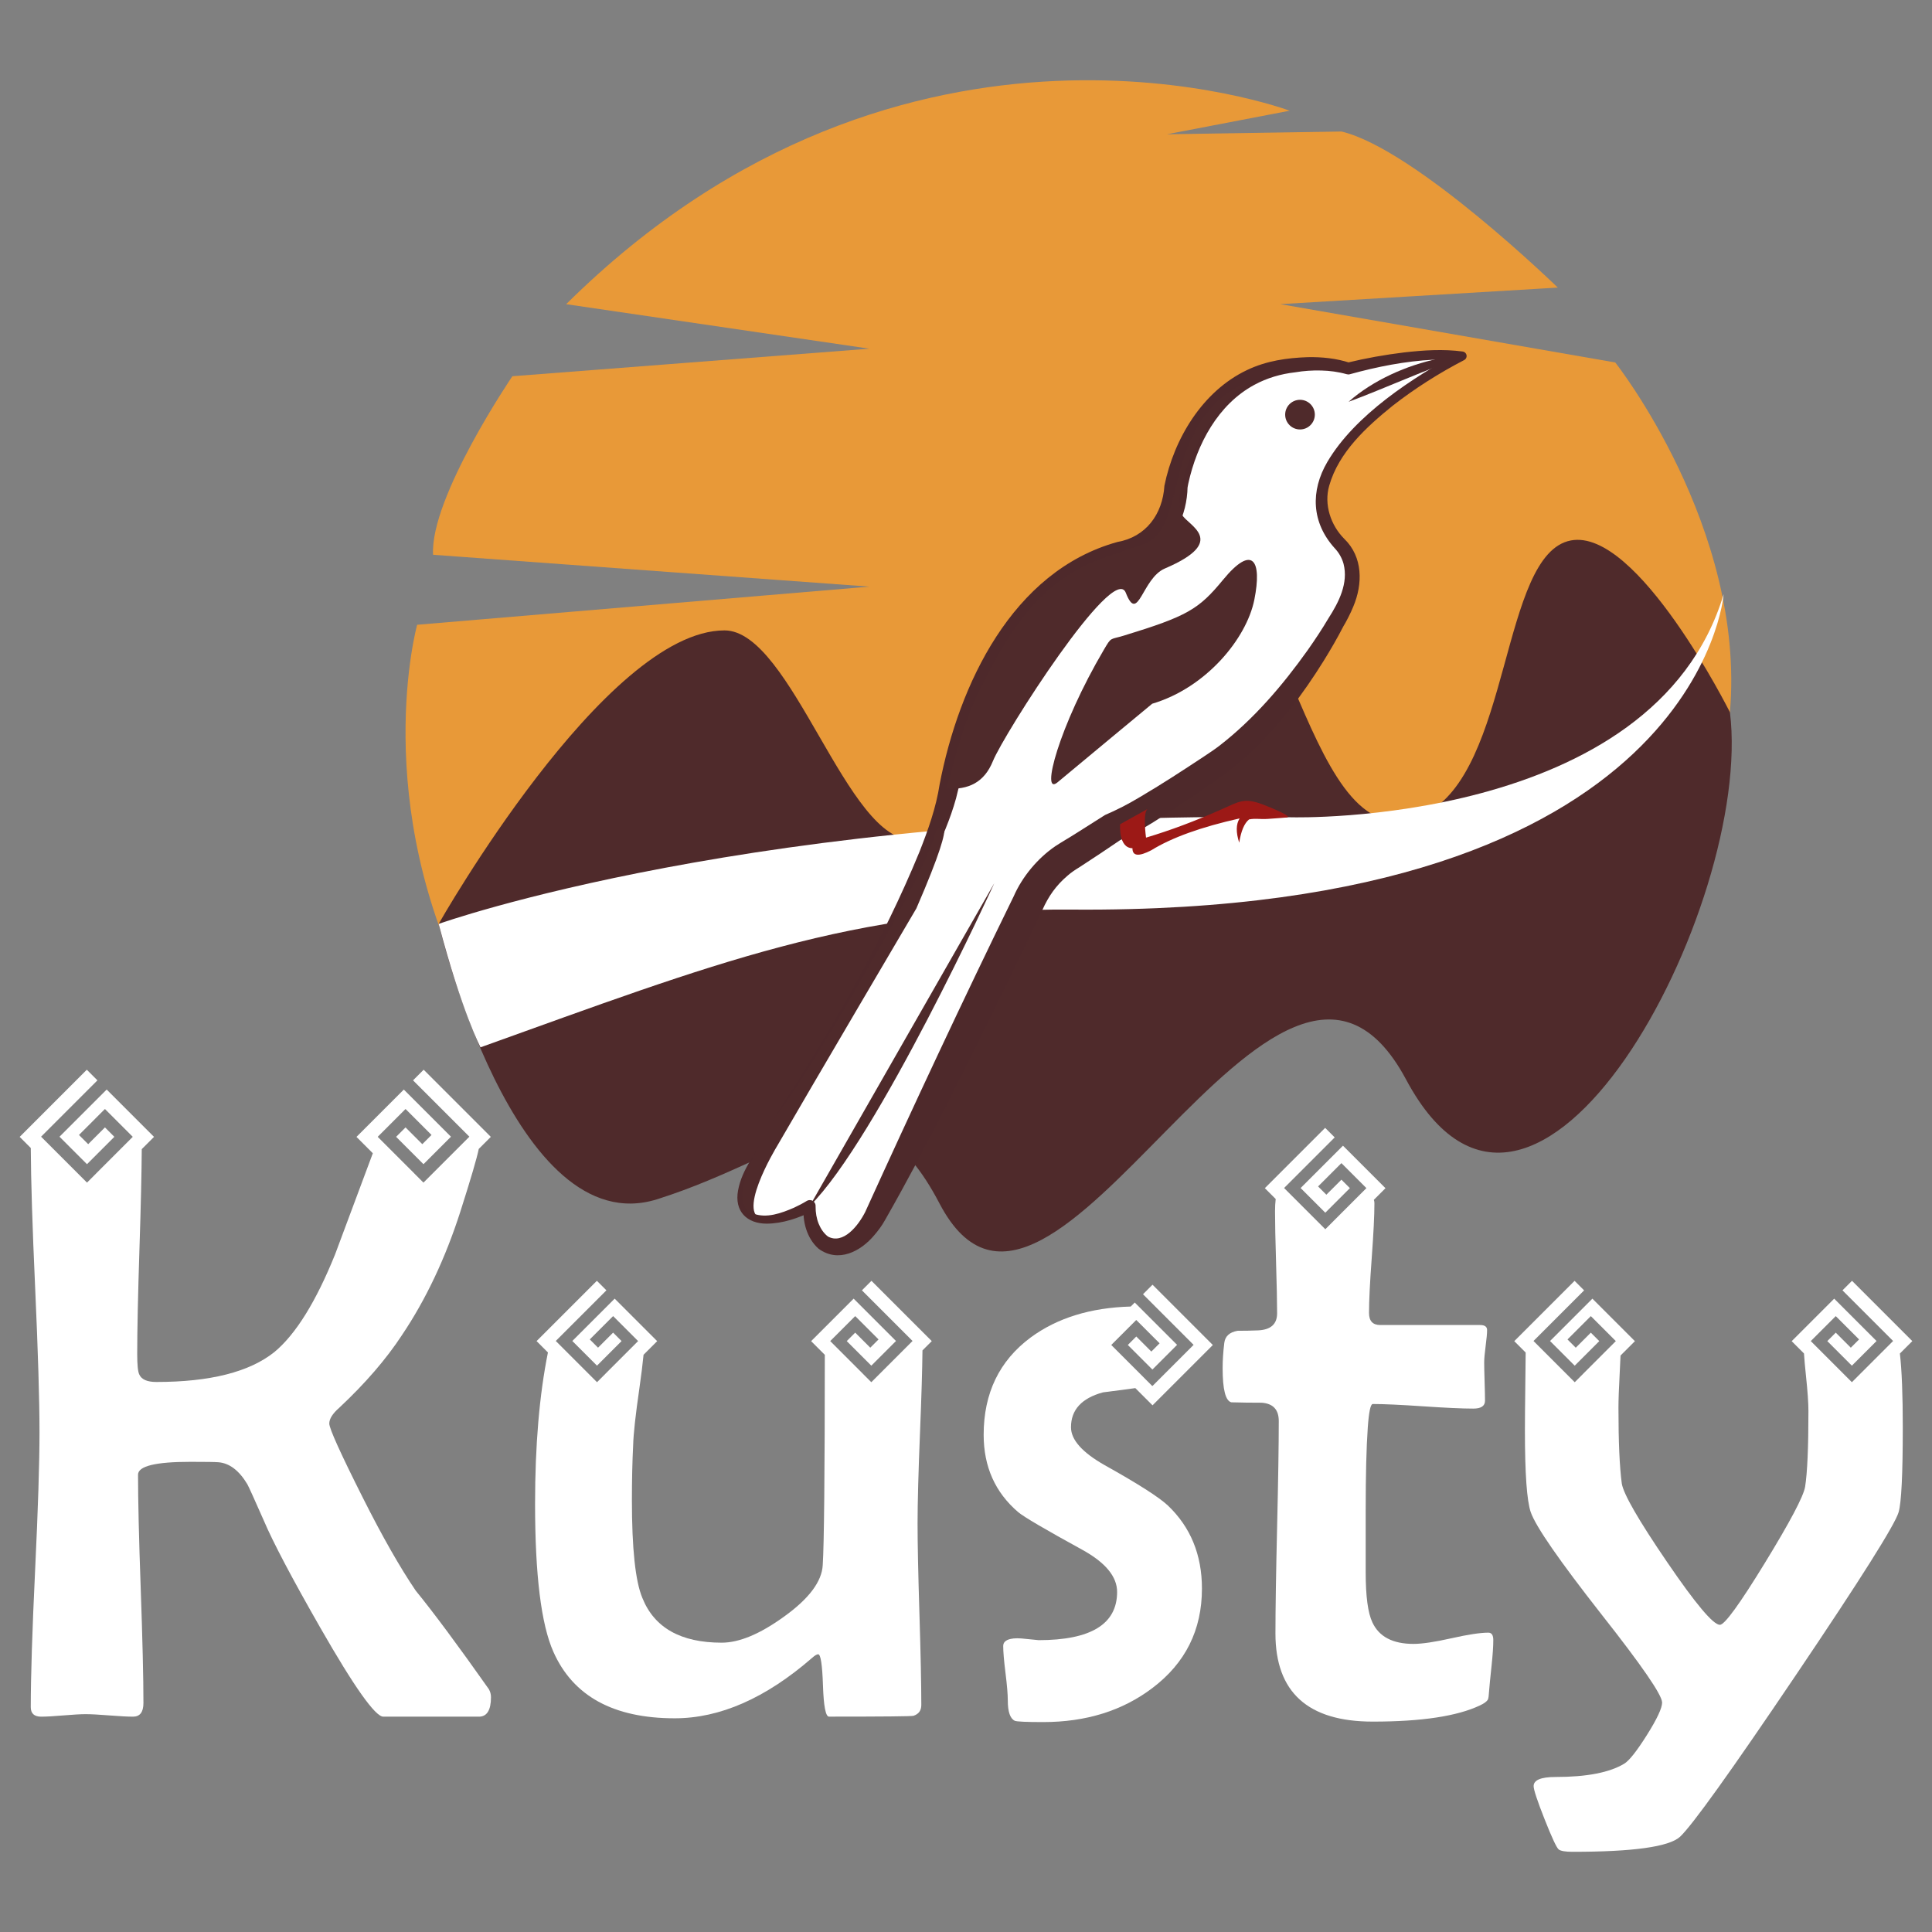 <?xml version="1.0" encoding="utf-8"?>
<!-- Generator: Adobe Illustrator 28.0.0, SVG Export Plug-In . SVG Version: 6.00 Build 0)  -->
<svg version="1.1" id="Capa_1" xmlns="http://www.w3.org/2000/svg" xmlns:xlink="http://www.w3.org/1999/xlink" x="0px" y="0px"
	 viewBox="0 0 1080 1080" style="enable-background:new 0 0 1080 1080;" xml:space="preserve">
<rect x="0" y="0" width="1080" height="1080" fill="#808080" stroke="none"/>
<style type="text/css">
	.st0{fill:#E89938;}
	.st1{fill:#4F2A2B;}
	.st2{fill:#FFFFFF;}
	.st3{fill:#4E292B;}
	.st4{fill-rule:evenodd;clip-rule:evenodd;fill:#4F2A2B;}
	.st5{fill:#9C1916;}
</style>
<g>
	<g>
		<path class="st0" d="M926.07,398.17c-49.06,51.51-225.92,91.61-411.81,94.28c-136.79,1.96-246.88,74.19-250.78,66.68
			c-57.68-111.12-30.29-209.88-30.29-209.88L486,327.93l-243.91-17.81c-1.78-32.02,44.33-99.8,44.33-99.8L486,194.92l-169.51-24.88
			C506.79-18.51,720.92,61.89,720.92,61.89l-68.6,13.17l97.62-1.54c41.45,9.97,120.87,87.24,120.87,87.24l-155.13,9.26l187.26,32.61
			c0,0,72.99,92.38,64.1,195.56C965.73,413.36,926.07,398.17,926.07,398.17z"/>
		<path class="st1" d="M785.98,603.41c-72.04-134.75-198.58,188.25-260.78,69.36c-40.28-76.98-77.64-27.78-157.69-2.43
			c-80.05,25.35-122.3-153.87-122.3-153.87s92.92-164.07,159.8-164.07c37.67,0,68.65,119.57,105.61,116.85
			c73.92-5.43,71.24-169.85,148.69-167.13c62.43,2.19,70.09,185.59,136.97,152.98c48.63-23.71,42.42-145.48,81.83-152.98
			c37.36-7.12,88.94,96.06,88.94,96.06C980.39,506.24,858.02,738.16,785.98,603.41z"/>
		<path class="st2" d="M245.21,516.47c0,0,178.6-63.78,477.18-59.59c0,0,202.12,5.34,241.15-124.74c0,0-13.39,178.87-363.89,176.33
			C476.9,507.57,398.18,539,268.61,585.46C268.61,585.46,258.27,565.94,245.21,516.47z"/>
		<g>
			<path class="st2" d="M437.18,619.5c0,0,83.29-125.85,93.05-178.45c1.36-7.35,22.46-110.55,96.32-131.02
				c0,0,28.99-4.01,30.83-38.12c0,0,10.22-62.64,66.11-67.74c0,0,16.03-2.69,30.21,1.83c0,0,38.1-10.44,63.58-6.97
				c0,0-74.38,37.29-78.47,77.97c-0.91,9.06,2.88,19.53,10.04,26.93c7.16,7.4,12.33,21.1-2.11,43.98c0,0-26.4,49.39-64.31,77.41
				c0,0-44.57,31.3-60.36,37.21c0,0-20.85,13.72-25.45,16.38c0,0-13.28,7.86-20.57,23.09l-32.87,68.04l-35.47,73.06L489,680.12
				c0,0-12.76,24.23-28.59,14.67c0,0-8.58-6.12-7.79-20.58c0,0-20.4,11.65-32.26,6.04c0,0-13.46-4.4-1.79-27.57L437.18,619.5z"/>
			<path class="st3" d="M436.47,619.07c29.47-45.48,56.87-92.61,77.47-142.78c4.91-12.46,9.34-24.8,11.35-38.02
				c10.76-55.49,40.4-118.93,99.31-135.29c15.95-2.79,25.29-15.49,26.31-31.42c5.34-26.29,21.27-52.88,46.15-64.68
				c10.99-5.27,22.59-6.82,33.86-7.22c8.03-0.17,16.12,0.65,23.8,3.19c0,0-1.88-0.04-1.88-0.04c10.63-2.59,21.21-4.47,32.04-5.8
				c10.87-1.23,21.81-1.97,32.76-0.51c1.4,0.19,2.37,1.47,2.19,2.86c-0.11,0.85-0.63,1.55-1.34,1.92
				c-13.97,7.24-27.5,15.8-39.94,25.5c-14.77,11.94-30.16,25.99-35.51,44.71c-3.04,10.51,0.84,22.14,8.44,29.74
				c10.47,10.14,10.36,25.2,5.02,37.85c-1.33,3.39-4.31,9.14-5.55,11.05c-3.4,6.63-7.02,12.83-10.9,19.12
				c-11.65,18.74-25.01,36.51-41.19,51.66c-10.68,10.11-23.24,18.14-35.34,26.45c-12.64,8.23-24.48,16.72-38.56,22.83
				c0,0,1.63-0.83,1.63-0.83c-7.75,5.25-15.39,10.4-23.29,15.49c-2.23,1.35-4.51,2.87-6.54,4.66c-6.42,5.48-10.58,11.39-14.07,19.17
				c-6.58,13.83-13.4,27.91-20.08,41.68c-21.79,44.32-43.41,88.79-67.9,131.71c-1.67,3.02-3.79,5.88-6.05,8.49
				c-7.58,9.01-19.98,15.56-31.05,7.51c-6.68-5.86-9.19-15.57-8.29-24.06c0,0,4.95,3.06,4.95,3.06c-8.12,3.87-16.53,6.87-25.6,6.97
				c-11.12,0.01-18.29-6.87-16.07-18.69c1.1-5.89,3.63-11.26,6.7-16.31C423.7,641.53,432.19,626.64,436.47,619.07L436.47,619.07z
				 M437.89,619.94c-4.11,7.38-12.56,22.75-16.58,30.22c-4.35,7.76-10.67,23.26-0.33,28.19c7.45,2.91,15.86-0.19,22.88-3.24
				c2.44-1.13,4.93-2.43,7.11-3.77c1.53-0.94,3.53-0.47,4.47,1.06c0.4,0.62,0.51,1.31,0.48,2c-0.02,3.45,0.54,6.81,1.77,9.79
				c1.15,2.75,2.81,5.26,5.16,7.05c8.42,4.54,16.82-5.84,20.81-13.74c26.72-58.74,54.63-118.49,83.02-176.49
				c4.79-10.92,13.33-21.21,23.26-27.99c3.85-2.53,8.1-4.91,12.07-7.48c0,0,15.57-9.86,15.57-9.86s0.16-0.1,0.16-0.1
				c6.27-2.67,13.16-6.21,19.28-9.9c12.2-7.15,24.18-14.98,36.01-22.8c2.31-1.53,6.23-4.14,8.46-5.88
				c19.26-14.87,35.43-33.77,49.59-53.67c4.02-5.71,7.99-11.71,11.51-17.66c5.95-9.24,11.21-19.74,8.46-30.51
				c-0.9-3.23-2.56-6.18-4.97-8.74c-12.93-14.3-13.63-31.89-4.08-48.21c15.42-26.24,47.81-47.22,74.15-61.46c0,0,0.8,4.81,0.8,4.81
				c-5.11-0.65-10.36-0.71-15.6-0.48c-15.77,0.78-31.57,3.93-46.76,8.12c-0.65,0.19-1.27,0.14-1.88-0.04
				c-4.59-1.3-9.38-1.93-14.17-2.04c-4.79-0.14-9.81,0.2-14.51,1c-8.05,0.9-15.85,3.21-22.82,7c-20.37,10.98-32.1,33.14-36.93,55.13
				c0,0-0.28,1.43-0.28,1.43c-0.08,0.44-0.18,0.99-0.22,1.29c0,0,0.08-0.69,0.08-0.69c-0.32,15.65-7.49,31.02-21.29,39.21
				c-4.62,2.79-9.68,4.88-15.02,5.81c0,0,0.95-0.2,0.95-0.2c-53.37,15.49-82.18,79.06-94.06,129.17
				c-3.19,11.57-8.02,22.57-13.1,33.28C497.21,528.32,467.23,574.19,437.89,619.94L437.89,619.94z"/>
		</g>
		<circle class="st1" cx="726.71" cy="231.78" r="8.29"/>
		<path class="st4" d="M657.86,269.89c5.16-22.53,14.87-45.88,38.66-55.84c-1.21,1.29-2.56,2.53-4.08,3.67
			c-18.18,13.62-38.85,55.76-31.65,70.03c2.99,5.93,26.44,14.63-9.63,30.05c-12.82,5.48-14.89,31.37-21.84,13.54
			c-6.75-17.33-68.09,78.92-74.26,94.09c-4.87,12-13.64,16.14-26.03,15.43c5.65-18.76,9.71-39.04,21.46-60.98
			c13.1-24.48,30.01-57.76,72.5-70.04C643.56,301.22,649.05,308.35,657.86,269.89z"/>
		<path class="st4" d="M628.24,355.31c35.44-10.85,41.85-14.67,55.41-31.15c16.7-20.3,21.89-10.71,17.54,11.04
			c-4.35,21.75-26.93,49.26-57.1,58.19c0,0-42.58,35.28-52.92,43.93c-9.63,8.06,0.71-31.33,25.9-74.12
			C621.39,355.83,620.35,357.72,628.24,355.31z"/>
		<g>
			<path class="st3" d="M753.87,224.6c13.67-12.11,32.63-20.48,50.43-24.15c4.29-0.79,8.62-1.34,12.99-1.42
				c-10.59,4.58-21.08,8.45-31.66,12.87C776.24,215.69,763.34,221.17,753.87,224.6L753.87,224.6z"/>
		</g>
		<path class="st4" d="M555.83,493.7c0,0-65.34,142.97-103.22,180.51"/>
		<path class="st5" d="M705.63,449.6c-10.14-3.8-12.95-1.55-23.1,2.96c-14.41,6.41-28.37,11.64-41.89,15.68
			c0,0-1.99-14.27,0.94-16.06l-15.41,8.57c0,0-1.11,13.29,6.88,13.41c-0.04,4.43,3.49,4.8,10.59,1.1
			c11.41-7.05,27.85-12.97,49.31-17.76c-2.04,3.23-2.11,7.76-0.22,13.57c1.02-6.55,2.86-10.89,5.52-13.02
			c3.84-0.7,5.9,0.02,10.49-0.28c6.43-0.43,8.33-0.62,10.49-0.79C723.24,456.66,709.94,451.22,705.63,449.6z"/>
		<path class="st4" d="M523.09,464.72c0,0,16.23-19.28-10.83,43.08c0,0-60.4,102.6-78.05,133.19c0,0-24.9,40.91-5.74,40.78
			c0,0-9.99,0.87-13.16-9.87c-2.42-8.22,6.29-31.78,23.13-54.48c9.56-12.9,33.8-53.37,41.14-66.71
			C479.57,550.71,518.49,485.34,523.09,464.72z"/>
	</g>
	<g>
		<path class="st2" d="M232.4,889.2c-8.83-13.01-18.67-30.29-29.51-51.83c-12.55-24.94-18.82-38.81-18.82-41.6
			c0-2.63,1.86-5.58,5.58-8.83c14.56-13.63,26.26-27.19,35.09-40.67c13.32-19.83,24.17-42.76,32.54-68.79
			c5.86-18.34,9.3-30.07,10.35-35.22l6.74-6.74l-37.54-37.54l-5.94,5.94l26.36,26.36l0,0l4.09,4.09l1.05,1.05l-25.67,25.67
			l-5.14-5.14l0.01-0.01l-19.4-19.4l-0.65-0.65l0,0l-0.4-0.4l15.54-15.54l0.26,0.26l0.02-0.02l12.45,12.45l1.81,1.81l-5.15,5.14
			l-6.83-6.83l-2.54-2.54l-2.73,2.73l-2.54,2.54l15.3,15.3l15.36-15.36l-2.63-2.63l-23.73-23.73l-26.46,26.46l9.14,9.14
			c-7.03,18.84-14.06,37.68-21.09,56.52c-10.69,26.49-22,44.7-33.93,54.61c-13.94,11.16-35.94,16.73-66,16.73
			c-5.11,0-8.29-1.39-9.53-4.18c-0.78-1.55-1.16-5.35-1.16-11.39c0-13.32,0.42-33.23,1.28-59.73c0.76-23.57,1.18-41.83,1.26-54.86
			l6.85-6.85l-26.46-26.46l-25.1,25.1l-1.27,1.27l15.36,15.36l15.3-15.3l-1.32-1.32l-3.94-3.94l-4.56,4.56l-4.81,4.81l-4.76-4.76
			l-0.39-0.39l14.25-14.26l0.02,0.02l0.26-0.26l13.65,13.65l1.89,1.89l-0.4,0.4l0,0l-20.05,20.05l0.01,0.01l-5.14,5.14l-25.67-25.67
			l1.83-1.83l3.31-3.31l0,0l26.36-26.36l-5.94-5.94L11,635.53l6.21,6.21c0.08,17.92,0.89,43.89,2.43,77.93
			c1.62,36.02,2.44,63.02,2.44,80.99c0,17.05-0.81,42.65-2.44,76.81c-1.63,34.16-2.44,59.77-2.44,76.81c0,3.57,1.94,5.35,5.81,5.35
			c2.79,0,6.93-0.23,12.43-0.7c5.5-0.46,9.64-0.7,12.43-0.7c2.94,0,7.36,0.23,13.25,0.7c5.89,0.46,10.3,0.7,13.25,0.7
			c3.87,0,5.81-2.56,5.81-7.67c0-14.1-0.51-35.32-1.51-63.68c-1.01-28.35-1.51-49.65-1.51-63.91c0-4.8,9.76-7.2,29.28-7.2
			c8.52,0,13.71,0.08,15.57,0.23c6.19,0.46,11.62,4.57,16.27,12.32c0.77,1.39,3.8,8.06,9.06,19.99
			c5.26,12.4,15.88,32.54,31.84,60.42c18.9,33,30.6,49.5,35.09,49.5h53.45c4.49,0,6.74-3.64,6.74-10.92c0-1.55-0.39-3.02-1.16-4.42
			C255.8,919.49,242.16,901.13,232.4,889.2z"/>
		<path class="st2" d="M616.56,778.34c6.08-0.75,12.07-1.58,18.09-2.38l9.62,9.62l33.71-33.71l-33.71-33.71l-5.33,5.33l23.67,23.67
			l0,0l4.62,4.62l-16.62,16.62l-6.29,6.29c-0.08,0.01-0.17,0.02-0.26,0.03l-4.51-4.51l0.01-0.01l-18-18l0,0l-0.36-0.36l13.96-13.96
			l0.24,0.24l0.01-0.01l10.18,10.18l2.63,2.62l-1.49,1.49l-3.12,3.13l-8.42-8.42l-4.73,4.73l13.74,13.74l4.74-4.74l9.06-9.06
			l-16.23-16.23l-5.26-5.26l-2.18-2.18l-2.25,2.25c-22.36,0.62-41.04,6.34-55.95,17.31c-17.51,13.01-26.26,31.14-26.26,54.38
			c0,17.82,6.43,32.23,19.29,43.23c3.1,2.64,15.11,9.68,36.02,21.15c12.86,7.13,19.29,14.95,19.29,23.47
			c0,17.98-14.64,26.96-43.92,26.96c0.15,0-2.17-0.23-6.97-0.7c-3.72-0.46-6.59-0.46-8.6,0c-2.79,0.62-4.18,1.94-4.18,3.95
			c0,3.25,0.42,8.29,1.28,15.11c0.85,6.82,1.28,11.93,1.28,15.34c0,6.36,1.31,10.15,3.95,11.39c1.24,0.46,6.51,0.7,15.8,0.7
			c24.01,0,44.39-6.35,61.12-19.06c18.44-13.94,27.66-32.46,27.66-55.54c0-18.9-6.36-34.4-19.06-46.48
			c-4.96-4.65-16.73-12.16-35.32-22.54c-12.55-7.12-18.82-14.18-18.82-21.15C598.67,788.1,604.63,781.6,616.56,778.34z"/>
		<path class="st2" d="M831.99,912.67c-4.5,0-11.39,1.05-20.68,3.14c-9.3,2.09-16.35,3.14-21.15,3.14
			c-11.62,0-19.29-4.03-23.01-12.08c-2.48-5.26-3.72-14.56-3.72-27.89v-34.63c0-19.83,0.38-35.24,1.16-46.25
			c0.62-8.83,1.55-13.25,2.79-13.25c6.19,0,15.57,0.43,28.12,1.28c12.55,0.85,21.92,1.28,28.12,1.28c4.34,0,6.51-1.47,6.51-4.42
			c0-2.32-0.08-5.89-0.23-10.69c-0.15-4.8-0.23-8.37-0.23-10.69c0-2.01,0.27-5.07,0.81-9.18c0.54-4.1,0.81-7.09,0.81-8.95
			c0-1.86-1.32-2.79-3.95-2.79h-55.78c-4.18,0-6.27-2.24-6.27-6.74c0-6.82,0.5-17.04,1.51-30.68c1-13.63,1.51-23.86,1.51-30.68
			c0-0.7-0.12-1.32-0.32-1.88l6.5-6.5l-23.76-23.76l-21.33,21.33l-2.34,2.34l13.79,13.79l12.15-12.15l1.59-1.59l-4.73-4.73
			l-4.94,4.94l-3.48,3.47l-4.62-4.62l0.19-0.19l12.61-12.61l0.01,0.01l0.24-0.24l13.96,13.96l-0.36,0.36l0,0l-2.59,2.59
			l-15.41,15.41l0.01,0.01l-4.62,4.62l-23.05-23.05l3.59-3.59l1.03-1.03l0,0l23.67-23.67l-5.33-5.33l-33.71,33.71l6.06,6.06
			c-0.24,2.03-0.37,4.33-0.37,6.97c0,6.36,0.19,15.88,0.58,28.59c0.38,12.71,0.58,22.16,0.58,28.35c0,6.04-3.57,9.22-10.69,9.53
			c-3.72,0.16-7.52,0.23-11.39,0.23c-4.5,0.78-6.97,3.02-7.44,6.74c-0.62,4.96-0.93,9.68-0.93,14.18c0,11.93,1.63,18.28,4.88,19.06
			c5.58,0.16,11.23,0.23,16.97,0.23c6.35,0.46,9.53,3.87,9.53,10.23c0,13.17-0.31,32.97-0.93,59.38
			c-0.62,26.42-0.93,46.21-0.93,59.38c0,32.85,18.13,49.27,54.38,49.27c27.27,0,47.25-3.02,59.96-9.06c2.32-1.08,3.8-2.17,4.42-3.25
			c0.31-0.62,0.54-2.32,0.7-5.11c0.15-2.17,0.62-6.89,1.39-14.18c0.62-5.89,0.93-10.53,0.93-13.94
			C834.78,914.07,833.85,912.67,831.99,912.67z"/>
		<path class="st2" d="M512.94,741.77l-25.79-25.79l-5.33,5.33l19.39,19.39l4.29,4.29l0,0l4.62,4.62l-23.05,23.05l-4.62-4.62
			l0.01-0.01l-18-18l0,0l-0.36-0.36l8.96-8.95l5-5l0.24,0.24l0.01-0.01l4.78,4.78l8.02,8.02l-4.62,4.62l-8.42-8.42l-4.73,4.73
			l13.74,13.74l13.79-13.79l-8.91-8.91l-14.77-14.77l-23.76,23.76l7.65,7.65c-0.02,66.92-0.41,106.13-1.16,117.45
			c-0.46,9.3-7.75,18.98-21.85,29.05c-13.33,9.61-24.87,14.41-34.63,14.41c-22.93,0-37.73-8.37-44.39-25.1
			c-3.87-9.3-5.81-27.5-5.81-54.61c0-11.16,0.23-21.38,0.7-30.68c0.15-6.19,1.31-16.81,3.49-31.84c1.05-7.34,1.82-13.56,2.32-18.72
			l7.61-7.61l-23.76-23.76l-14.43,14.43l-9.24,9.24l13.79,13.79l13.74-13.74l-4.73-4.73l-8.42,8.42l-4.62-4.62l8.22-8.21l4.59-4.59
			l0.01,0.01l0.24-0.24l4.95,4.95l9.01,9.01l-0.36,0.36l0,0l-18,18l0.01,0.01l-4.62,4.62l-23.05-23.05l4.62-4.62l0,0l4.73-4.73
			l18.95-18.95l-5.33-5.33l-33.71,33.71l6.35,6.35c-4.77,23.64-7.19,51.8-7.19,84.59c0,39.82,3.41,67.4,10.23,82.73
			c11,24.79,33.62,37.18,67.86,37.18c25.25,0,50.82-11.23,76.69-33.7c1.55-1.39,2.71-2.09,3.49-2.09c1.39,0,2.28,5.81,2.67,17.43
			c0.38,11.62,1.51,17.43,3.37,17.43c30.21,0,45.93-0.15,47.18-0.46c2.94-0.93,4.42-2.94,4.42-6.04c0-11.31-0.35-28.24-1.04-50.78
			c-0.7-22.54-1.05-39.47-1.05-50.78c0-11.46,0.46-28.62,1.39-51.48c0.78-19.12,1.23-34.14,1.35-45.18l5.2-5.2l-6.64-6.64
			L512.94,741.77z"/>
		<path class="st2" d="M1069,749.69l-33.71-33.71l-5.33,5.33l20.23,20.23l3.45,3.45l0,0l4.62,4.62l-23.05,23.05l-4.62-4.62
			l0.01-0.01l-18-18l0,0l-0.36-0.36l6.31-6.31l7.64-7.64l0.24,0.24l0.01-0.01l6.61,6.61l6.19,6.19l-4.62,4.62l-8.42-8.42l-4.73,4.73
			l13.74,13.74l13.79-13.79l-7.62-7.62l-16.05-16.05l-23.76,23.76l6.87,6.87c0.23,3.47,0.59,7.58,1.1,12.37
			c0.93,8.76,1.39,15.38,1.39,19.87c0,20.45-0.62,34.55-1.86,42.3c-0.93,5.43-8.45,19.64-22.54,42.65
			c-14.1,23.01-22.47,34.51-25.1,34.51c-3.72,0-13.56-11.7-29.51-35.09c-15.96-23.39-24.4-38.03-25.33-43.92
			c-1.24-9.3-1.86-23.39-1.86-42.3c0-4.34,0.23-10.84,0.7-19.52c0.19-3.62,0.35-6.84,0.46-9.71l8.03-8.03l-23.76-23.76l-15.8,15.8
			l-7.88,7.88l13.79,13.79l13.74-13.74l-4.73-4.73l-8.42,8.42l-4.62-4.62l6.49-6.49l6.32-6.32l0.01,0.01l0.24-0.24l7.22,7.22
			l6.74,6.74l-0.36,0.36l0,0l-18,18l0.01,0.01l-4.62,4.62l-23.05-23.05l4.62-4.62l0,0l3.67-3.67l20-20l-5.33-5.33l-33.71,33.71
			l6.37,6.37c-0.04,4.8-0.1,10.46-0.19,17.05c-0.15,11.85-0.23,20.72-0.23,26.61c0,24.02,1.08,39.2,3.25,45.55
			c2.79,8.06,16.04,27.19,39.74,57.4c22.46,28.51,33.7,44.85,33.7,49.04c0,3.1-2.83,9.14-8.48,18.13
			c-5.66,8.98-9.88,14.33-12.67,16.04c-8.21,4.96-21,7.44-38.35,7.44c-8.21,0-12.32,1.7-12.32,5.11c0,2.01,2.05,8.21,6.16,18.59
			c4.1,10.38,6.74,16,7.9,16.85c1.16,0.85,3.75,1.28,7.78,1.28c33.78,0,53.76-2.79,59.96-8.37c6.82-6.36,28.39-36.45,64.72-90.29
			c36.33-53.84,55.5-84.24,57.52-91.22c1.55-5.42,2.32-21.22,2.32-47.41c0-18.13-0.54-31.85-1.62-41.25L1069,749.69z"/>
	</g>
</g>
</svg>
